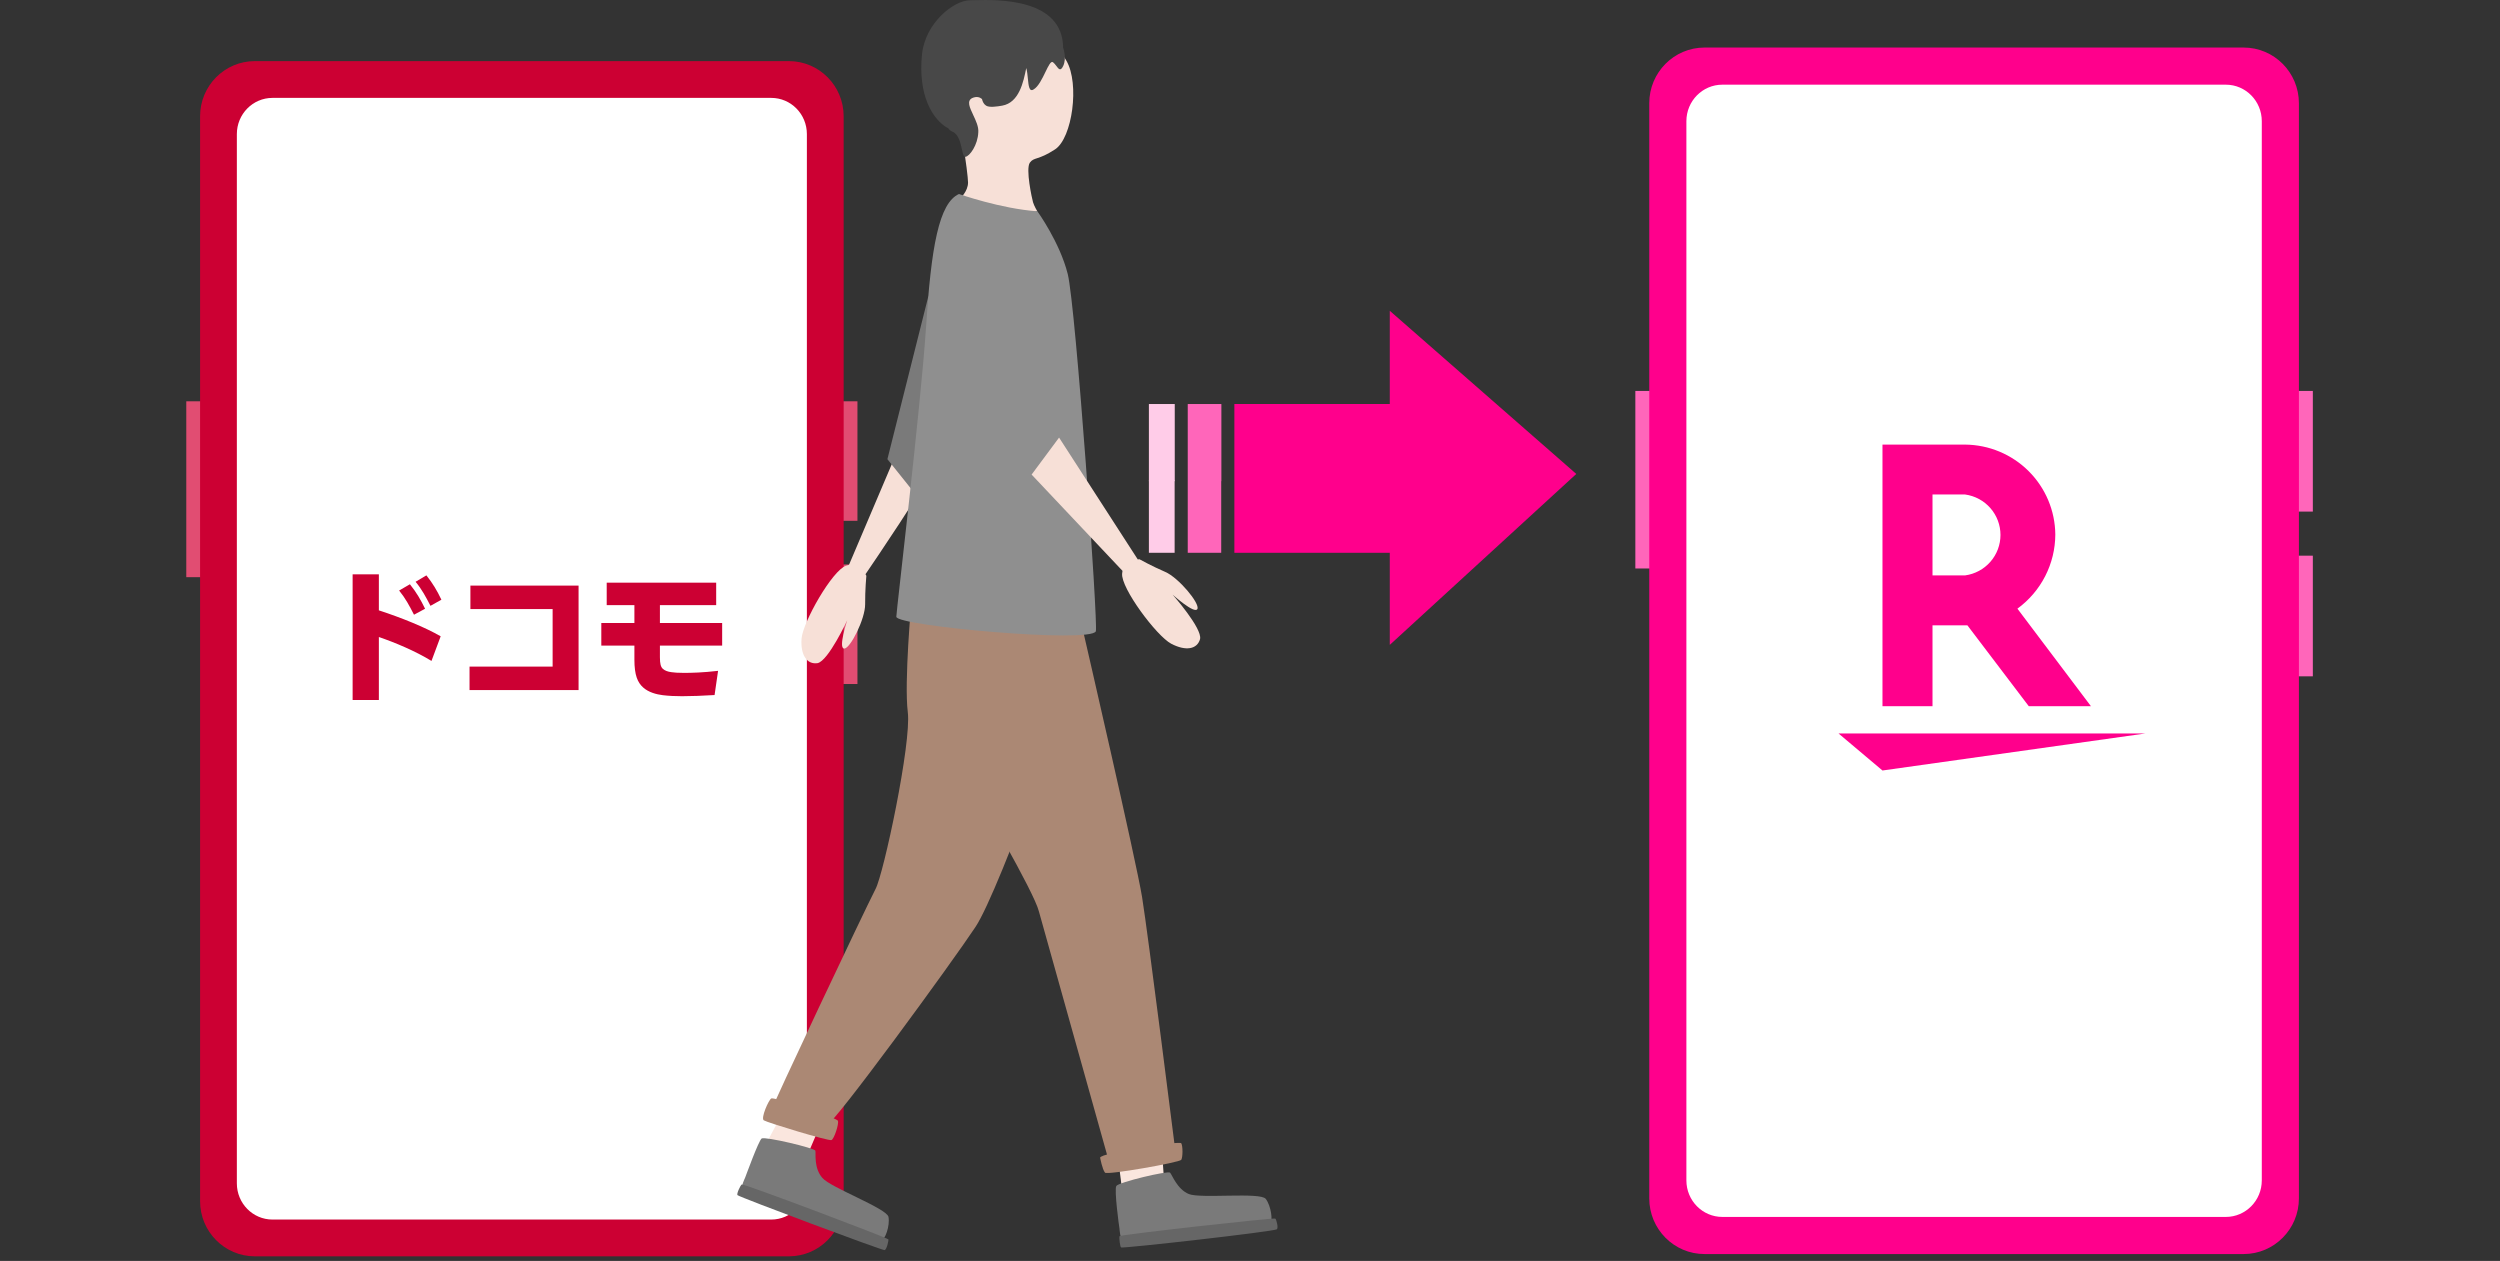 <svg width="343" height="173" viewBox="0 0 343 173" fill="none" xmlns="http://www.w3.org/2000/svg">
<rect x="0" y="0" width="343" height="173" fill="#333333" stroke="none"/>
<path d="M162.958 55.432H167.573V66.015H167.551V75.842H162.958V55.432Z" fill="#FF66BA"/>
<path d="M157.627 75.842L157.627 65.906H161.159V75.842H157.627Z" fill="#FFCCE8"/>
<path d="M157.627 55.432L157.627 66.015H161.176L161.176 55.432L157.627 55.432Z" fill="#FFCCE8"/>
<path d="M190.678 55.432V42.64L216.267 65.026L190.678 88.478V75.843H169.355V55.432H190.678Z" fill="#FF008C"/>
<g clip-path="url(#clip0_1323_19631)">
<rect x="311.591" y="53.637" width="5.73" height="16.553" fill="#FF66BA"/>
<rect x="224.369" y="53.637" width="5.73" height="24.358" fill="#FF66BA"/>
<rect x="311.591" y="76.239" width="5.73" height="16.553" fill="#FF66BA"/>
<path d="M226.278 14.164C226.278 9.945 229.675 6.524 233.864 6.524H307.825C312.015 6.524 315.411 9.945 315.411 14.164V164.416C315.411 168.636 312.015 172.056 307.825 172.056H233.864C229.675 172.056 226.278 168.636 226.278 164.416V14.164Z" fill="#FF008C"/>
<path d="M231.372 16.629C231.372 13.861 233.581 11.618 236.306 11.618H305.384C308.109 11.618 310.318 13.861 310.318 16.629V161.952C310.318 164.719 308.109 166.963 305.384 166.963H236.306C233.581 166.963 231.372 164.719 231.372 161.952V16.629Z" fill="white"/>
</g>
<g clip-path="url(#clip1_1323_19631)">
<rect x="111.966" y="55.058" width="5.676" height="16.398" fill="#E14D72"/>
<rect x="25.559" y="55.058" width="5.676" height="24.13" fill="#E14D72"/>
<rect x="111.966" y="77.448" width="5.676" height="16.398" fill="#E14D72"/>
<path d="M27.451 15.954C27.451 11.774 30.815 8.385 34.966 8.385H108.235C112.385 8.385 115.75 11.774 115.75 15.954V164.801C115.75 168.981 112.385 172.369 108.235 172.369H34.966C30.815 172.369 27.451 168.981 27.451 164.801V15.954Z" fill="#CC0033"/>
<path d="M32.496 18.395C32.496 15.653 34.685 13.431 37.384 13.431H105.816C108.516 13.431 110.704 15.653 110.704 18.395V162.359C110.704 165.101 108.516 167.323 105.816 167.323H37.384C34.685 167.323 32.496 165.101 32.496 162.359V18.395Z" fill="white"/>
<path d="M48.38 78.8H51.98V83.74C55.04 84.74 58.28 86.04 60.46 87.3L59.2 90.68C56.98 89.32 54.16 88.14 51.98 87.4V96.04H48.38V78.8ZM60.56 82.28L59.06 83.12C58.42 81.88 57.88 80.86 57.02 79.82L58.5 78.94C59.38 80.04 59.98 81.06 60.56 82.28ZM58.32 83.52L56.8 84.34C56.16 83.08 55.62 82.08 54.76 81.02L56.24 80.16C57.14 81.28 57.74 82.32 58.32 83.52ZM79.38 94.68H64.42V91.46H75.82V83.56H64.54V80.34H79.38V94.68ZM99.08 85.48V88.58H90.54V90.18C90.54 91.08 90.66 91.5 90.94 91.76C91.22 92.02 91.64 92.16 92.1 92.22C92.48 92.28 93.02 92.32 93.84 92.32C94.88 92.32 96.44 92.28 98.52 92.04L98.04 95.36C96.44 95.46 94.78 95.52 93.58 95.52C92.7 95.52 91.74 95.48 90.94 95.38C90.08 95.28 88.96 94.98 88.24 94.32C87.48 93.64 87.04 92.64 87.04 90.5V88.58H82.5V85.48H87.04V83.02H83.24V79.94H98.26V83.02H90.54V85.48H99.08Z" fill="#CC0033"/>
</g>
<path d="M258.276 105.712L252.244 100.629H294.366L258.276 105.712Z" fill="#FF008C"/>
<path d="M265.14 96.891V85.791H269.924L278.349 96.891H286.877L276.789 83.509C278.393 82.339 279.7 80.809 280.603 79.044C281.506 77.278 281.981 75.325 281.989 73.343C281.962 70.077 280.649 66.953 278.334 64.644C276.019 62.335 272.886 61.026 269.612 60.998H258.276V96.891H265.14ZM265.14 67.845H269.612C270.957 68.029 272.19 68.692 273.082 69.713C273.975 70.733 274.466 72.041 274.466 73.395C274.466 74.749 273.975 76.057 273.082 77.077C272.19 78.097 270.957 78.761 269.612 78.945H265.14V67.845Z" fill="#FF008C"/>
<path d="M116.48 77.5C116.356 77.523 116.226 77.559 116.092 77.608C114.191 78.239 110.142 85.365 109.975 87.617C109.808 89.87 110.714 91.202 112.175 90.983C113.663 90.658 116.242 85.093 116.242 85.093C116.242 85.093 114.965 88.949 115.819 88.984C116.664 89.011 118.715 84.891 118.697 82.911C118.68 80.93 118.864 79.002 118.864 79.002C118.864 79.002 118.826 78.913 118.749 78.778C120.08 76.828 126.642 67.164 128.529 63.445C129.019 62.482 129.221 62.403 129.294 62.43L129.33 62.464C129.33 62.464 129.32 62.44 129.294 62.43L124.7 58.16L116.48 77.5Z" fill="#F7E0D7"/>
<path d="M127.367 40.658L121.752 62.998L128.626 71.587L132.498 43.033L127.367 40.658Z" fill="#7A7A7A"/>
<path d="M107.035 153.315C107.035 153.315 105.09 156.935 104.791 157.522C104.491 158.039 110.688 158.696 110.688 158.696L111.938 155.769L107.035 153.315Z" fill="#FAE6DE"/>
<path d="M102.212 161.623C102.361 161.255 104.051 156.566 104.5 156.198C105.019 155.909 111.797 157.522 111.876 157.881C111.946 158.319 111.656 160.3 112.835 161.615C113.944 162.938 121.681 165.795 121.901 166.961C122.121 168.135 121.461 170.186 120.792 170.256C120.202 170.326 102.071 163.657 101.842 163.219C101.622 162.798 102.212 161.623 102.212 161.623Z" fill="#7A7A7A"/>
<path d="M101.182 163.972C101.032 163.823 101.552 162.658 101.772 162.509C101.992 162.36 121.822 169.836 121.901 170.055C121.901 170.274 121.681 171.369 121.382 171.518C121.083 171.588 101.472 164.261 101.182 163.972Z" fill="#666666"/>
<path d="M153.596 160.449C153.596 160.449 153.966 163.157 153.966 163.744C153.966 164.332 159.713 162.062 159.713 162.062L159.493 158.836L153.596 160.449Z" fill="#FAE6DE"/>
<path d="M153.596 168.582C153.526 168.214 152.857 163.236 153.156 162.719C153.455 162.202 160.233 160.589 160.532 160.887C160.822 161.185 161.491 163.157 163.111 163.823C164.73 164.481 172.916 163.534 173.655 164.481C174.395 165.436 174.685 167.557 174.245 167.925C173.805 168.293 154.564 170.563 154.115 170.274C153.667 170.055 153.596 168.582 153.596 168.582Z" fill="#7A7A7A"/>
<path d="M153.816 171.15C153.666 171.08 153.526 169.836 153.596 169.608C153.666 169.389 174.826 167.04 174.975 167.189C175.125 167.338 175.415 168.433 175.195 168.652C174.975 168.95 154.186 171.299 153.816 171.15Z" fill="#666666"/>
<path d="M148.658 86.811C148.658 86.811 155.885 118.1 156.694 123.087C157.504 128.074 161.192 157.382 161.192 157.382L152.126 159.284C152.126 159.284 142.911 126.382 142.541 125.059C141.881 122.35 133.916 108.792 133.916 108.792L148.658 86.811Z" fill="#AB8874"/>
<path d="M125.061 82.385C125.061 82.385 124.031 93.551 124.55 97.722C125.07 101.903 121.232 119.922 120.123 121.973C118.504 125.129 105.82 151.947 105.82 152.386C105.82 152.824 112.677 154.217 113.416 154.366C114.226 154.515 130.738 131.868 133.836 127.179C137.084 122.341 148.949 89.773 149.098 83.612L125.061 82.385Z" fill="#AB8874"/>
<path d="M146.308 8.326C148.148 11.481 147.118 18.949 144.759 20.491C142.4 22.034 141.881 21.517 141.291 22.323C140.702 23.199 141.582 27.231 141.731 27.748C141.881 28.265 142.321 28.993 142.321 28.993C142.321 28.993 142.321 28.993 140.482 29.361C138.642 29.729 131.706 27.24 131.706 27.24C131.706 27.24 132.815 26.284 132.815 25.04C132.815 23.795 131.636 15.732 130.676 12.507C129.717 9.282 132.595 4.961 136.873 4.444C142.11 3.856 144.389 4.952 146.308 8.326Z" fill="#F7E0D7"/>
<path d="M104.791 153.709C104.351 153.42 105.451 150.922 105.82 150.703C106.19 150.484 114.816 153.341 114.965 153.779C115.115 154.218 114.446 156.269 114.076 156.418C113.636 156.567 105.231 154.007 104.791 153.709Z" fill="#AB8874"/>
<path d="M150.938 158.836C150.938 158.179 161.852 156.488 162.072 156.856C162.292 157.224 162.292 158.758 162.072 159.126C161.852 159.494 151.827 161.255 151.607 160.887C151.237 160.449 150.938 158.836 150.938 158.836Z" fill="#AB8874"/>
<path fill-rule="evenodd" clip-rule="evenodd" d="M130.016 17.563C127.966 16.398 125.932 13.12 126.496 7.484C126.936 3.102 130.896 0.035 133.097 0.035C133.267 0.035 133.488 0.029 133.749 0.023C136.862 -0.051 145.817 -0.264 145.859 6.56C145.865 6.563 145.868 6.565 145.868 6.565C145.868 6.565 146.387 7.958 145.868 9.054C145.506 9.817 145.256 9.483 144.937 9.059C144.799 8.874 144.647 8.672 144.469 8.537C144.183 8.324 143.846 9.023 143.431 9.883C142.989 10.798 142.459 11.895 141.81 12.27C141.205 12.661 141.118 11.762 141.021 10.765C140.972 10.264 140.921 9.737 140.801 9.336L140.796 9.36C140.415 11.234 139.836 14.082 137.498 14.496C136.829 14.61 135.755 14.786 135.297 14.496C134.991 14.301 134.814 13.974 134.725 13.579C134.418 13.336 134.017 13.188 133.405 13.445C132.605 13.825 133.032 14.732 133.519 15.766C133.884 16.542 134.284 17.39 134.223 18.142C134.153 19.904 133.044 21.438 132.454 21.517C132.213 21.545 132.107 21.073 131.971 20.465C131.774 19.585 131.513 18.419 130.685 18.072C130.387 17.947 130.186 17.753 130.04 17.517L130.016 17.563Z" fill="#484848"/>
<path d="M127.041 45.084C126.284 56.206 122.966 83.98 122.975 84.62C122.993 85.899 149.75 88.283 150.348 86.609C150.683 85.68 147.593 41.964 146.493 37.59C145.393 33.217 142.33 28.992 142.33 28.992C137.287 28.633 131.574 26.617 131.574 26.617C128.828 27.853 127.746 33.83 127.041 45.084Z" fill="#8F8F8F"/>
<path d="M156.098 76.747C156.249 76.731 156.342 76.732 156.342 76.732C156.342 76.732 158.041 77.679 159.872 78.467C161.703 79.256 164.651 82.788 164.282 83.551C163.912 84.313 160.884 81.588 160.884 81.588C160.884 81.588 164.959 86.189 164.651 87.67C164.264 89.09 162.68 89.37 160.673 88.31C158.675 87.249 153.763 80.676 153.957 78.695C153.964 78.562 153.981 78.437 154.007 78.321L141.538 65.111L145.305 60.036L156.098 76.747Z" fill="#F7E0D7"/>
<defs>
<clipPath id="clip0_1323_19631">
<rect width="94.226" height="166.805" fill="white" transform="translate(223.732 5.888)"/>
</clipPath>
<clipPath id="clip1_1323_19631">
<rect width="93.345" height="165.245" fill="white" transform="translate(24.928 7.754)"/>
</clipPath>
</defs>
</svg>
